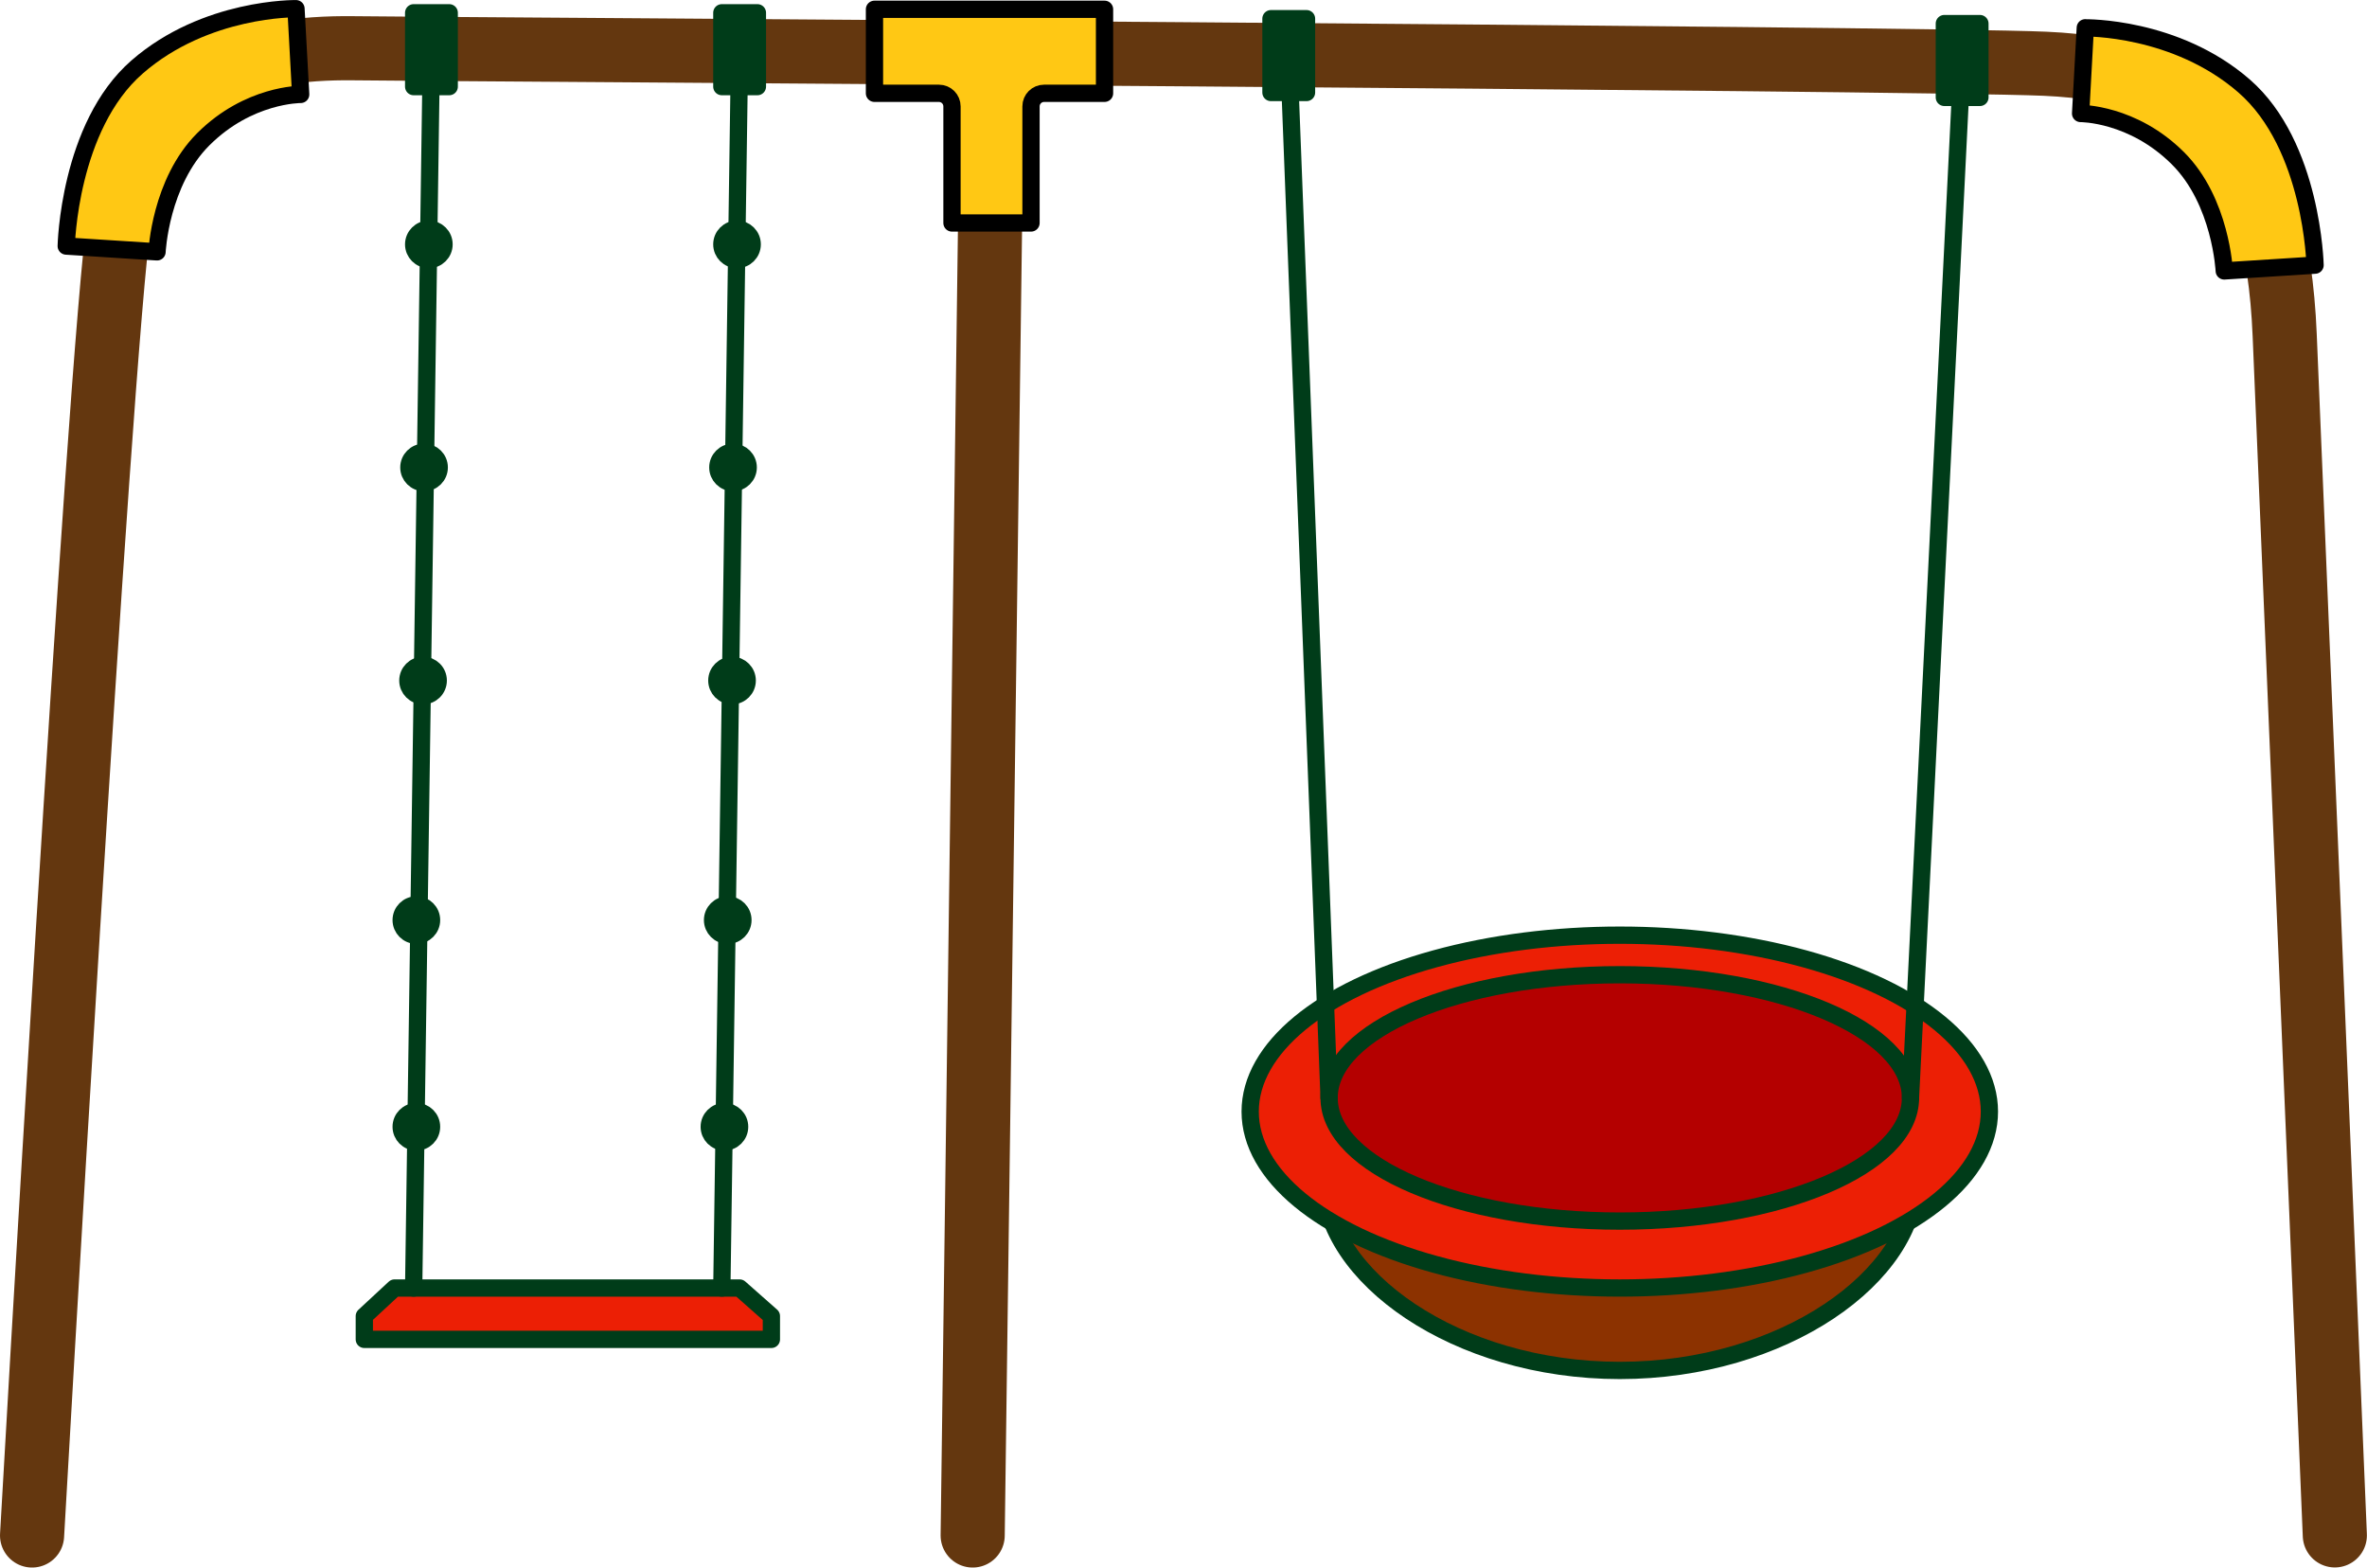 <?xml version="1.0" encoding="UTF-8"?><svg id="_レイヤー_2" xmlns="http://www.w3.org/2000/svg" width="236.95" height="156.91" viewBox="0 0 236.95 156.91"><defs><style>.cls-1{fill:#ffc814;stroke:#000;}.cls-1,.cls-2,.cls-3,.cls-4,.cls-5,.cls-6{stroke-linecap:round;stroke-linejoin:round;}.cls-1,.cls-2,.cls-4,.cls-5,.cls-6{stroke-width:1.73px;}.cls-2{fill:#003c19;}.cls-2,.cls-4,.cls-5,.cls-6{stroke:#003c19;}.cls-3{fill:none;stroke:#64370f;stroke-width:6.42px;}.cls-4{fill:#b40000;}.cls-5{fill:#ec1f05;}.cls-6{fill:#8c3200;}</style></defs><g id="_遊具ガイドコンテンツ"><path class="cls-6" d="M191.78,118.02c0,9.75-13.27,19.16-29.63,19.16s-29.63-9.41-29.63-19.16,13.27-17.66,29.63-17.66,29.63,7.9,29.63,17.66Z"/><path class="cls-3" d="M3.21,153.7S9.89,35.74,11.98,21.63C14.07,7.53,24.88,4.69,35.45,4.83c7.85.1,156.18.98,169.25,1.55,16.02.7,23.21,8.02,24.01,27.16.79,18.82,5.02,120.15,5.02,120.15"/><ellipse class="cls-5" cx="162.15" cy="111.27" rx="37" ry="17.66"/><ellipse class="cls-4" cx="162.15" cy="109.9" rx="29.1" ry="12.33"/><line class="cls-3" x1="99.34" y1="5.14" x2="97.37" y2="153.7"/><path class="cls-1" d="M29.63.87l.47,8.58s-5.21-.04-9.74,4.48c-4.32,4.3-4.64,11.28-4.64,11.28l-9.09-.58s.25-11.97,7.1-17.93C20.59.72,29.63.87,29.63.87Z"/><path class="cls-1" d="M208.75,2.78l-.47,8.58s5.21-.04,9.74,4.48c4.32,4.3,4.64,11.28,4.64,11.28l9.09-.58s-.25-11.97-7.1-17.93c-6.85-5.97-15.9-5.82-15.9-5.82Z"/><path class="cls-1" d="M110.57.93h-23.03v8.41h6.45c.73,0,1.31.59,1.31,1.31v11.67h7.91v-11.67c0-.73.59-1.31,1.31-1.31h6.05V.93Z"/><polygon class="cls-5" points="77.22 134.07 36.47 134.07 36.47 131.74 39.5 128.93 74.04 128.93 77.22 131.74 77.22 134.07"/><rect class="cls-2" x="41.41" y="1.28" width="3.56" height="7.39"/><rect class="cls-2" x="72.26" y="1.28" width="3.56" height="7.39"/><rect class="cls-2" x="127.23" y="1.87" width="3.56" height="7.39"/><rect class="cls-2" x="194.64" y="2.36" width="3.56" height="7.39"/><line class="cls-2" x1="43.19" y1="4.8" x2="41.41" y2="128.93"/><line class="cls-2" x1="74.04" y1="4.8" x2="72.26" y2="128.93"/><circle class="cls-2" cx="42.93" cy="24.46" r="1.52"/><circle class="cls-2" cx="73.78" cy="24.46" r="1.52"/><circle class="cls-2" cx="42.45" cy="46.79" r="1.52"/><circle class="cls-2" cx="73.38" cy="46.79" r="1.52"/><circle class="cls-2" cx="42.35" cy="68.12" r="1.52"/><circle class="cls-2" cx="73.28" cy="68.12" r="1.52"/><circle class="cls-2" cx="41.68" cy="92.1" r="1.52"/><circle class="cls-2" cx="72.85" cy="92.1" r="1.52"/><circle class="cls-2" cx="41.68" cy="112.79" r="1.52"/><circle class="cls-2" cx="72.52" cy="112.79" r="1.52"/><line class="cls-2" x1="129.01" y1="5.57" x2="133.05" y2="109.9"/><line class="cls-2" x1="196.42" y1="6.06" x2="191.25" y2="109.9"/></g></svg>
